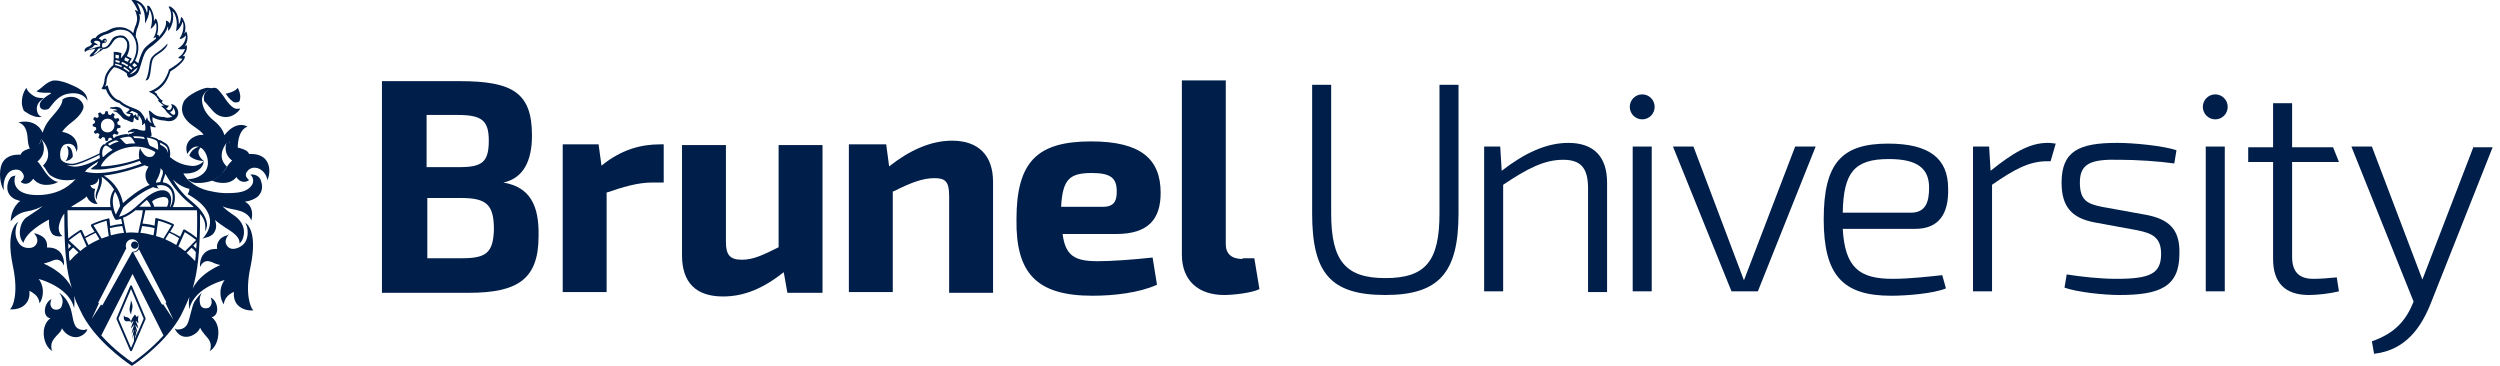 <svg width="328" height="48" viewBox="0 0 328 48" fill="none" xmlns="http://www.w3.org/2000/svg">
<path d="M19.502 10.34C19.716 9.9 19.759 9.416 19.845 8.711C19.931 8.007 20.017 7.655 20.404 7.347C20.532 7.259 20.661 7.127 20.833 7.039C21.864 6.379 22.036 5.807 21.95 5.763C21.907 5.719 21.606 6.247 20.661 6.863C20.489 6.995 20.318 7.083 20.189 7.215C19.759 7.611 19.673 7.919 19.587 8.667C19.502 9.416 19.373 9.9 19.244 10.252C19.158 10.472 19.072 10.516 19.115 10.56C19.158 10.56 19.373 10.516 19.502 10.34Z" fill="#001E4A"/>
<path d="M6.513 12.166C6.762 12.166 6.712 12.264 6.613 12.312C5.371 13.043 5.173 13.481 5.222 13.919C5.322 14.454 5.967 14.503 6.414 14.26C6.513 14.114 6.662 13.968 6.762 13.822C7.159 13.286 7.854 12.507 8.848 12.312C10.635 11.972 11.331 12.848 11.43 13.189C11.479 13.335 11.579 12.507 10.735 11.874C10.188 11.485 9.642 11.242 8.798 10.901C8.748 10.901 7.954 10.56 7.258 10.56C7.109 10.56 6.911 10.56 6.811 10.609C6.315 10.755 5.918 11.095 5.57 11.388C5.322 11.582 5.073 11.826 4.775 11.972C5.222 12.215 6.017 12.166 6.513 12.166Z" fill="#001E4A"/>
<path d="M5.044 15.36C5.216 15.36 5.387 15.36 5.516 15.309C5.516 15.309 4.915 15.309 4.829 14.336C4.829 14.336 4.743 13.67 5.387 13.158L5.731 12.851H5.344C5.344 12.851 4.829 12.851 4.443 12.595C4.443 12.595 3.799 12.237 3.541 11.725L3.455 11.52L3.327 11.725C3.284 11.776 2.468 13.107 3.112 14.49C3.198 14.643 4.314 15.36 5.044 15.36Z" fill="#001E4A"/>
<path d="M2.163 22.252C2.437 22.252 2.711 22.352 2.894 22.603C3.076 22.854 3.168 23.054 3.122 23.255C3.076 23.556 2.711 23.857 2.711 23.857C2.711 23.857 2.939 24.108 3.35 24.108C3.852 24.108 4.172 23.706 4.355 23.456C4.765 23.957 5.359 24.258 6.044 24.258C7.093 24.258 7.641 23.857 7.641 23.857C7.641 23.857 6.728 23.907 5.678 22.202C5.313 21.65 5.085 21.299 4.902 21.199C5.998 20.296 5.815 19.093 5.587 18.591C5.541 18.441 5.404 18.24 5.404 18.24C5.404 18.24 5.359 18.441 5.313 18.591C5.268 18.741 5.131 19.193 4.081 19.444C3.076 19.694 2.802 19.995 2.711 20.296C2.62 20.296 2.483 20.296 2.346 20.296C1.798 20.296 0.474 20.447 0.109 21.901C-0.21 23.255 0.246 24.659 0.52 24.96C0.52 24.96 0.292 23.857 0.885 22.954C1.205 22.453 1.616 22.252 2.163 22.252Z" fill="#001E4A"/>
<path d="M24.103 13.334C23.662 14.261 23.76 15.467 25.425 16.58C25.963 16.951 26.6 17.415 26.698 17.693C26.649 17.693 26.551 17.693 26.502 17.693C26.061 17.693 25.67 17.832 25.278 18.064C24.25 18.713 24.446 19.687 24.495 19.873C24.495 20.012 24.593 20.197 24.593 20.197C24.593 20.197 25.327 18.667 26.453 19.455C27.139 19.919 27.677 21.542 26.894 22.516C26.012 23.583 24.641 23.49 24.641 23.49C24.641 23.49 24.935 23.907 25.621 24C25.768 24 25.914 24 26.061 24C26.159 24 26.257 24 26.355 24C27.53 23.907 28.314 23.583 28.999 22.98C29.097 22.887 29.146 22.748 29.244 22.655C29.489 22.331 29.636 22.052 29.782 21.867C28.607 20.8 29.244 19.595 29.342 19.363C29.538 18.899 29.929 18.574 29.929 18.574L30.027 18.482L30.076 18.621C30.125 18.76 30.223 19.131 30.321 19.27C30.321 19.27 30.321 19.316 30.37 19.316C30.468 19.455 30.566 19.641 31.055 19.78C31.153 19.641 31.202 19.455 31.202 19.038C31.349 16.812 32.475 16.627 32.475 16.627C32.475 16.627 32.181 16.395 31.643 16.395C31.104 16.395 30.321 16.627 29.44 17.739C29.342 17.322 28.999 16.58 28.069 15.838C26.992 15.003 26.502 13.983 26.502 13.056C26.502 12.546 26.992 11.757 27.824 11.618C27.824 11.618 27.383 11.433 26.894 11.572C26.551 11.618 24.593 12.406 24.103 13.334Z" fill="#001E4A"/>
<path d="M26.802 13.296C26.945 13.394 27.135 13.64 27.421 13.984L27.564 14.131C28.041 14.721 28.565 15.311 29.566 15.36C30.328 15.36 30.805 15.016 31.139 14.721C31.425 14.475 31.52 14.23 31.52 14.23C31.52 14.23 31.377 14.279 31.043 14.279C30.424 14.23 29.757 13.296 29.28 12.559C28.994 12.165 28.66 11.772 28.47 11.625C28.041 11.281 26.421 11.772 26.802 13.296Z" fill="#001E4A"/>
<path d="M30.834 13.44C30.878 13.44 30.922 13.44 30.965 13.44C31.14 13.44 31.271 13.399 31.403 13.318C31.621 12.786 31.49 12.214 31.359 11.888C31.315 11.724 31.184 11.561 31.184 11.52L31.053 11.683C30.659 12.051 30.003 12.214 29.609 12.296C30.09 12.991 30.528 13.399 30.834 13.44Z" fill="#001E4A"/>
<path d="M26.436 19.2C26.375 19.2 25.265 19.255 24.834 20.407C25.45 21.12 26.744 21.12 26.744 21.12L26.436 20.845C25.882 20.242 26.005 19.748 26.19 19.529C26.251 19.364 26.313 19.309 26.436 19.2Z" fill="#001E4A"/>
<path d="M32.828 22.897C33.295 23.273 33.295 23.883 33.061 24.258C32.408 25.243 31.196 25.337 29.657 25.337C29.097 25.337 28.351 25.243 27.745 25.103C26.392 24.868 25.506 24.305 24.946 23.836C24.34 23.367 24.06 22.757 24.06 22.757C25.459 22.85 26.252 22.287 26.532 21.771C26.672 21.584 26.719 21.349 26.719 21.114C26.485 21.49 25.786 21.818 25.18 21.771C23.734 21.677 22.801 21.02 22.288 20.598C22.288 20.504 22.335 20.364 22.335 20.223C22.335 19.613 22.148 19.144 21.822 18.862C21.775 18.862 21.542 18.674 21.122 18.44C21.029 18.393 20.889 18.346 20.796 18.393C20.796 18.393 20.796 18.299 20.609 18.205C20.329 18.064 20.003 17.971 19.63 17.877H19.676C19.676 17.877 19.676 17.877 19.723 17.877C19.77 17.877 19.863 17.877 19.863 17.83C19.91 17.736 19.863 17.548 19.863 17.454C19.863 17.408 19.816 17.361 19.816 17.267C19.77 17.032 19.723 16.61 19.723 16.516C19.956 16.657 20.189 16.704 20.329 16.704C20.376 16.704 20.422 16.704 20.469 16.657C20.469 16.657 20.469 16.61 20.422 16.61C20.376 16.563 20.283 16.516 20.236 16.422V16.375C20.189 16.282 20.003 15.953 20.003 15.719C20.003 15.625 20.003 15.531 20.003 15.437V15.39H20.049C20.656 15.765 21.355 15.812 21.542 15.812C21.822 15.859 22.614 16.094 23.128 15.484C23.594 14.968 23.361 14.311 23.034 13.935C22.801 13.701 22.521 13.654 22.521 13.654H22.475V13.701C22.475 13.701 22.521 13.795 22.568 13.935C22.568 14.029 22.521 14.17 22.428 14.311C22.335 14.405 22.288 14.452 22.148 14.452C22.102 14.452 22.102 14.405 22.008 14.405L21.775 14.217H21.822C22.008 14.123 22.102 13.982 22.148 13.842C22.148 13.842 22.102 13.842 22.055 13.842C21.915 13.842 21.542 13.795 21.215 13.419C21.262 13.372 21.309 13.279 21.355 13.185C20.982 13.091 20.842 12.669 20.656 12.528L20.562 12.293C20.516 12.246 20.469 12.199 20.422 12.199C20.376 12.152 20.283 12.106 20.236 12.059C21.262 11.589 21.962 10.698 22.335 9.431V9.384C23.267 8.821 23.874 8.258 24.154 7.789C24.2 7.695 24.294 7.46 24.247 7.413C24.247 7.367 24.2 7.367 24.154 7.367C24.107 7.367 24.107 7.367 24.06 7.367H24.014H23.967L24.014 7.32C24.34 6.944 24.527 6.616 24.527 6.194C24.527 6.1 24.527 5.959 24.433 5.912C24.433 5.912 24.387 5.912 24.387 5.959C24.34 6.006 24.294 6.053 24.2 6.1C24.527 5.677 24.667 5.161 24.573 4.551C24.527 4.27 24.433 4.129 24.387 4.129C24.387 4.129 24.34 4.129 24.34 4.176C24.34 4.223 24.294 4.317 24.247 4.364H24.2C24.527 3.378 24.107 2.721 24.107 2.721C24.06 2.487 23.874 2.252 23.78 2.252C23.78 2.252 23.734 2.252 23.734 2.299C23.687 2.768 23.594 2.956 23.501 3.144H23.454C23.501 1.595 22.614 1.032 22.475 0.938C22.381 0.845 22.288 0.845 22.241 0.845C22.195 0.845 22.148 0.845 22.148 0.891C22.102 0.891 22.148 0.938 22.195 1.032C22.335 1.314 22.661 1.924 22.288 3.097C22.241 3.05 22.241 3.003 22.195 2.956C22.055 2.815 21.915 2.721 21.822 2.721C21.822 2.721 21.775 2.721 21.775 2.768C21.868 3.472 21.402 4.176 20.889 4.786L20.842 4.833V4.786C20.842 4.645 20.842 4.598 20.749 4.551C20.749 4.551 20.702 4.551 20.656 4.598H20.609V4.551C20.889 3.613 20.702 2.581 20.422 2.44C20.376 2.44 20.329 2.534 20.236 2.721H20.189C20.283 1.924 19.77 0.985 19.583 0.798C19.536 0.751 19.443 0.751 19.396 0.751C19.396 0.751 19.35 0.751 19.303 0.798C19.303 0.798 19.303 0.798 19.303 0.845C19.396 1.22 19.35 1.455 19.303 1.642H19.256C18.93 0.235 17.811 0 17.671 0C17.578 0 17.484 0 17.438 0C17.298 0 17.251 0.047 17.251 0.047C17.624 0.422 17.997 1.173 18.091 1.455V1.501L17.997 1.455C17.904 1.361 17.811 1.314 17.764 1.314C17.718 1.314 17.718 1.314 17.718 1.314C17.718 1.314 17.718 1.314 17.718 1.361C17.997 1.971 18.044 2.534 17.951 2.815C17.904 3.097 17.811 3.331 17.718 3.519C17.671 3.613 17.671 3.707 17.624 3.801C17.578 3.988 17.531 4.176 17.484 4.317V4.364L17.438 4.317C17.204 4.035 16.925 3.894 16.645 3.754C16.318 3.613 15.992 3.566 15.665 3.566C15.106 3.566 14.733 3.707 14.453 3.848C14.22 3.988 13.986 4.082 13.893 4.129C12.914 4.411 12.634 4.786 12.541 4.974C11.981 4.927 11.655 5.537 12.074 5.724C12.074 5.771 12.028 5.818 11.981 5.865C11.888 5.959 11.748 6.1 11.515 6.147C11.188 6.287 11.048 6.522 11.095 6.663C11.095 6.71 11.142 6.804 11.235 6.804C11.235 6.757 11.328 6.616 11.655 6.569C12.074 6.475 12.214 6.428 12.307 6.428C12.354 6.428 12.307 6.428 12.494 6.381C12.401 6.616 12.307 6.71 12.214 6.804C11.841 7.132 11.794 7.273 11.794 7.273C11.748 7.367 11.748 7.46 11.888 7.413C11.888 7.413 11.888 7.413 11.934 7.413C12.168 7.413 12.634 7.085 12.96 6.85C13.054 6.804 13.1 6.71 13.194 6.71C13.287 6.616 13.473 6.522 13.567 6.428C13.613 6.428 13.613 6.428 13.66 6.428H13.707C14.313 6.334 14.593 5.865 14.826 5.49L14.873 5.443C15.059 5.161 15.246 5.067 15.432 4.974C15.525 4.927 15.665 4.927 15.805 4.927C15.992 4.927 16.132 4.974 16.225 5.021C16.505 5.208 16.645 5.537 16.645 5.537C16.831 6.334 16.412 7.038 15.899 7.601H15.852L15.945 6.991L15.852 6.944C15.572 6.85 15.339 6.804 15.059 6.804H14.919V7.648L14.873 8.54C14.779 8.633 14.686 8.68 14.639 8.727C14.266 9.103 13.8 9.713 13.707 10.463C13.707 10.463 13.707 10.463 13.707 10.51C13.707 10.51 13.707 10.557 13.707 10.604C13.567 11.308 13.427 11.496 13.334 11.543C13.287 11.589 13.287 11.589 13.334 11.589C13.38 11.683 13.52 11.73 13.66 11.73C13.753 11.73 13.847 11.73 13.893 11.683C14.126 12.481 14.873 13.372 15.665 13.513L15.712 13.56C15.852 13.748 16.318 14.029 17.018 14.311C16.925 14.546 16.552 14.78 16.552 14.78C16.552 14.78 16.552 14.78 16.552 14.827C16.598 14.874 16.878 14.968 17.111 14.968C17.111 14.968 17.111 14.968 17.158 15.015C17.111 15.108 17.018 15.296 16.925 15.296C16.738 15.296 16.505 15.108 16.318 14.921C16.178 14.78 16.132 14.639 15.992 14.405C15.852 14.217 15.759 14.123 15.572 14.076C15.106 13.935 14.919 14.076 14.919 14.076C14.779 14.076 14.546 14.029 14.453 14.123C14.406 14.17 14.406 14.17 14.406 14.217C14.546 14.217 14.686 14.264 14.826 14.311C15.012 14.264 15.152 14.311 15.292 14.405C15.339 14.452 15.386 14.498 15.292 14.498C15.246 14.498 15.246 14.498 15.246 14.498C15.012 14.452 14.919 14.498 14.826 14.546C14.826 14.546 14.873 14.546 14.873 14.592C14.966 14.639 15.152 14.639 15.199 14.686C15.339 14.733 15.432 14.78 15.805 15.155C15.992 15.343 16.038 15.484 16.272 15.625C16.318 15.625 16.318 15.672 16.365 15.672C16.412 15.672 16.458 15.719 16.552 15.719C16.785 15.812 17.064 15.953 17.064 15.953C17.204 16 17.344 16.094 17.438 16C17.531 15.906 17.531 15.765 17.531 15.672C17.531 15.625 17.578 15.531 17.578 15.437C17.624 15.39 17.624 15.39 17.624 15.39C17.624 15.39 17.857 15.812 18.184 15.765C18.137 15.531 18.184 15.296 18.184 15.108C18.23 15.202 18.324 15.249 18.37 15.343C18.65 15.719 18.65 16 18.65 16.141V16.188V16.235C18.65 16.328 18.604 16.375 18.65 16.422C18.697 16.422 18.744 16.375 18.79 16.328C18.79 16.328 18.837 16.328 18.837 16.282C18.883 16.235 18.93 16.188 18.977 16.141C19.023 16.235 19.07 16.422 19.07 16.704C19.07 16.938 19.07 16.985 19.07 17.032C19.07 17.079 19.023 17.126 18.977 17.126C18.79 17.173 18.557 17.126 18.23 17.032C18.137 16.985 18.044 16.985 17.997 16.938C17.857 16.892 17.718 16.938 17.624 16.892C17.391 16.845 17.204 17.032 17.158 17.032C17.158 17.032 17.111 17.032 17.111 17.079C16.831 17.126 16.785 17.267 16.785 17.361V17.408H16.831C16.878 17.361 16.971 17.361 17.018 17.314C17.064 17.314 17.064 17.314 17.064 17.314C17.064 17.314 17.111 17.314 17.158 17.314C17.158 17.314 17.158 17.314 17.251 17.314H17.391C17.578 17.267 17.671 17.267 17.624 17.314C17.578 17.361 17.531 17.361 17.531 17.361C17.344 17.408 17.298 17.502 17.251 17.502C17.251 17.502 17.251 17.502 17.251 17.548C17.158 17.548 17.111 17.548 17.018 17.548C16.878 17.595 16.831 17.689 16.831 17.689C16.738 17.595 16.691 17.548 16.552 17.595C16.038 17.642 15.572 17.783 15.199 17.924C15.012 17.971 15.059 18.111 15.059 18.111C15.012 18.064 14.966 18.064 14.873 18.064L14.779 17.736C14.873 17.689 14.919 17.595 14.966 17.548L15.386 17.689C15.432 17.595 15.525 17.502 15.572 17.408L15.292 17.126C15.339 17.032 15.339 16.938 15.386 16.845L15.805 16.751C15.805 16.704 15.805 16.657 15.805 16.61C15.805 16.563 15.805 16.516 15.805 16.469L15.432 16.328C15.432 16.235 15.386 16.141 15.386 16.047L15.665 15.765C15.619 15.672 15.572 15.578 15.525 15.484L15.106 15.578C15.059 15.484 14.966 15.437 14.919 15.39L15.059 15.015C14.966 14.968 14.873 14.874 14.779 14.827L14.499 15.108C14.406 15.062 14.313 15.062 14.22 15.015L14.126 14.592C14.08 14.592 14.033 14.592 13.986 14.592C13.94 14.592 13.893 14.592 13.847 14.592L13.707 14.968C13.613 14.968 13.52 15.015 13.427 15.015L13.147 14.733C13.054 14.78 12.96 14.827 12.867 14.874L12.96 15.296C12.867 15.343 12.82 15.437 12.774 15.484L12.401 15.343C12.354 15.437 12.261 15.531 12.214 15.625L12.494 15.906C12.447 16 12.447 16.094 12.401 16.188L12.168 16.282C12.168 16.328 12.168 16.375 12.168 16.422C12.168 16.469 12.168 16.516 12.168 16.563L12.587 16.704C12.587 16.798 12.634 16.892 12.634 16.985L12.307 17.267C12.354 17.361 12.401 17.454 12.447 17.548L12.867 17.454C12.914 17.548 13.007 17.595 13.054 17.642L12.914 18.064C13.007 18.111 13.1 18.205 13.194 18.252L13.473 17.971C13.567 18.018 13.66 18.018 13.753 18.064L13.847 18.487C13.893 18.487 13.94 18.487 13.986 18.487C14.033 18.487 14.08 18.487 14.126 18.487L14.266 18.111C14.36 18.111 14.453 18.064 14.546 18.064L14.733 18.299C14.406 18.44 14.126 18.581 13.94 18.721C13.8 18.815 13.8 18.956 13.8 18.956C13.707 18.909 13.613 18.909 13.567 18.956C13.24 19.191 13.054 19.613 13.054 20.129C12.774 20.27 12.447 20.411 12.261 20.504C11.235 20.974 10.302 21.396 9.509 21.49C8.436 21.49 8.063 21.067 7.97 20.833C7.97 20.786 7.923 20.692 7.923 20.645C7.784 19.894 8.063 19.144 8.483 18.956C8.67 18.909 8.81 18.862 8.949 18.862C9.556 18.862 9.789 19.191 9.882 19.425C10.022 19.66 10.022 19.941 10.022 19.941C10.022 19.941 10.115 19.801 10.162 19.472C10.209 17.783 8.67 17.361 8.157 17.314C8.25 17.126 8.576 16.657 9.696 15.812C10.302 15.343 10.815 14.686 10.955 14.123C11.002 13.513 10.489 13.044 10.069 12.856C9.463 12.575 8.623 12.716 8.203 13.044C8.157 13.701 7.784 14.217 6.757 15.39C6.011 16.235 5.731 16.938 5.592 17.408C4.985 16.094 3.819 15.953 3.26 15.953C2.607 15.953 2.42 16.094 2.42 16.094C2.42 16.094 3.539 16.141 3.633 18.252C3.679 19.05 3.866 19.472 4.052 19.707H4.099C5.032 19.707 5.358 18.393 5.358 18.393L5.405 18.252L5.498 18.346C5.498 18.346 5.871 18.721 6.058 19.144C6.151 19.378 6.804 20.645 5.638 21.724C5.825 21.912 5.965 22.147 6.198 22.522C6.291 22.663 6.431 22.85 6.524 22.944C7.317 23.507 8.063 23.648 8.81 23.648C9.276 23.648 9.649 23.601 9.929 23.507C8.67 24.868 7.224 25.431 5.545 25.572C2.047 25.806 1.86 24.117 1.907 23.601C1.907 23.367 1.954 23.179 2.047 23.038C1.674 23.085 1.441 23.179 1.301 23.413C0.881 24.07 0.601 25.431 1.954 26.135C2.234 26.229 2.467 26.323 2.653 26.369C1.581 27.167 1.441 28.528 1.441 28.575L1.394 29.044L1.721 28.669C1.721 28.669 2.373 27.918 3.539 27.73C4.472 27.589 5.172 27.261 5.592 27.026C5.265 27.355 4.659 27.73 4.099 28.106C3.866 28.246 3.633 28.434 3.4 28.575C2.747 29.091 2.42 30.311 2.7 31.202C2.793 31.484 2.933 31.718 3.073 31.859C3.446 30.452 5.685 29.185 6.431 28.809C6.384 29.654 6.524 30.217 6.804 30.639C7.271 31.202 8.203 30.968 8.203 30.968C8.203 30.968 7.41 30.546 7.83 29.232C7.97 28.809 8.157 28.387 8.436 28.012C8.436 32.985 8.716 35.613 9.416 37.771C8.623 36.176 7.084 35.191 5.731 34.581C5.965 34.534 6.198 34.44 6.524 34.346C6.851 34.205 7.177 34.065 7.457 34.065C8.157 34.111 8.39 34.862 8.39 34.862C8.39 34.862 8.53 33.736 7.83 33.032C7.457 32.657 6.944 32.469 6.291 32.469C6.244 32.469 6.198 32.469 6.151 32.469C6.198 32.235 6.198 31.859 6.011 31.531C5.825 31.155 5.405 30.874 4.845 30.686L4.472 30.592L4.705 30.921C4.705 30.921 5.032 31.39 4.845 31.859C4.752 32.141 4.519 32.422 4.052 32.516C3.353 32.61 2.747 32.375 2.42 31.812C2 31.155 1.954 30.498 2.14 29.701C2.234 29.326 2.42 29.091 2.42 29.091C2.42 29.091 0.648 29.889 1.674 34.815C2.513 38.71 1.581 40.258 1.487 40.352C1.441 40.446 1.301 40.587 1.301 40.587H1.627C1.721 40.587 2.793 40.587 3.4 39.836C3.773 39.413 3.913 38.85 3.866 38.147C4.239 38.381 4.892 38.663 5.125 39.46C5.172 39.648 5.172 39.789 5.172 39.789C5.172 39.789 5.265 39.695 5.358 39.507C5.452 39.32 6.058 37.959 5.079 36.598C6.105 36.88 9.043 37.959 9.696 40.305C9.696 40.305 9.742 40.493 9.742 40.305C9.742 40.07 9.836 39.507 9.696 38.803C9.929 39.46 9.976 39.601 10.535 40.727C12.214 44.434 16.318 47.343 17.158 47.906C17.251 47.953 17.298 48 17.298 48C17.298 48 17.391 47.953 17.438 47.906C18.324 47.343 22.475 44.293 24.06 40.727C24.34 40.117 24.62 39.507 24.853 38.944C24.713 39.601 24.806 40.211 24.806 40.446C24.806 40.633 24.853 40.446 24.853 40.446C25.506 38.053 28.398 37.02 29.47 36.739C28.491 38.1 29.097 39.46 29.191 39.648C29.284 39.836 29.377 39.93 29.377 39.93C29.377 39.93 29.377 39.742 29.424 39.601C29.657 38.803 30.31 38.475 30.683 38.287C30.636 38.991 30.776 39.554 31.149 39.977C31.802 40.727 32.828 40.727 32.922 40.727H33.248C33.248 40.727 33.155 40.633 33.061 40.493C33.015 40.399 32.035 38.803 32.875 34.956C33.901 30.029 32.175 29.232 32.175 29.232C32.175 29.232 32.269 29.372 32.408 29.748C32.595 30.546 32.502 31.437 31.989 32C31.476 32.563 30.123 33.126 29.657 32C29.47 31.578 29.797 31.062 29.797 31.062L30.03 30.733L29.797 30.874C29.237 31.015 28.864 31.296 28.631 31.718C28.444 32.094 28.444 32.422 28.491 32.657C28.444 32.657 28.398 32.657 28.351 32.657C27.698 32.657 27.185 32.845 26.812 33.22C26.112 33.924 26.252 35.05 26.252 35.05C26.252 35.05 26.485 34.299 27.185 34.252C27.465 34.252 27.838 34.393 28.118 34.534C28.444 34.675 28.677 34.721 28.911 34.768C27.558 35.378 26.066 36.317 25.273 37.865C25.926 35.66 26.252 33.079 26.252 28.059C26.812 28.715 27.045 29.419 26.905 30.311C26.905 30.311 27.045 30.217 27.138 29.748C27.325 28.762 26.392 27.589 25.972 27.167C25.553 26.745 24.433 25.853 24.247 25.619C23.128 24.446 22.708 23.554 22.708 23.554C23.687 24.587 24.853 24.774 24.853 24.774C24.853 25.15 24.62 25.478 24.62 25.478C29.424 28.152 26.998 30.874 26.579 31.296L26.905 31.202C27.745 31.015 28.071 30.686 28.258 30.17C28.444 29.748 28.351 29.279 28.211 28.856C28.584 29.185 29.144 29.607 30.123 30.217C31.429 31.062 31.429 31.625 31.429 31.953C31.616 31.765 31.802 31.531 31.895 31.202C32.175 30.311 31.942 29.513 31.383 28.856C30.823 28.199 30.263 28.106 29.191 27.073C29.61 27.261 30.216 27.402 31.009 27.543L31.336 27.636C32.735 27.965 32.968 28.95 32.968 28.95C32.968 28.95 33.528 27.167 32.129 26.463C32.875 26.369 33.434 26.088 33.808 25.806C34.134 25.478 34.647 24.821 34.227 23.695C34.181 23.413 33.761 22.803 32.828 22.897ZM21.262 23.132C21.215 23.226 21.215 23.273 21.169 23.367C21.075 23.601 21.075 23.742 21.029 23.883C20.936 23.883 20.702 23.93 20.469 23.977C20.469 23.836 20.516 23.648 20.656 23.46C20.936 22.944 21.075 22.381 21.075 22.053C21.169 22.194 21.262 22.287 21.355 22.381C21.402 22.71 21.355 22.85 21.262 23.132ZM18.604 28.434L18.137 30.546C17.857 30.546 17.624 30.498 17.344 30.498C17.064 30.498 16.831 30.498 16.552 30.546L16.318 29.466C16.318 29.466 16.318 29.466 16.318 29.419L16.132 28.575C16.785 28.34 17.298 27.965 17.764 27.589H18.744L18.604 28.434ZM18.65 29.654C19.21 29.701 19.77 29.795 20.283 29.936L20.143 30.874C19.583 30.733 19.023 30.592 18.417 30.546L18.65 29.654ZM16.272 30.546C15.665 30.592 15.106 30.733 14.546 30.874L14.406 29.936C14.966 29.795 15.525 29.701 16.038 29.654L16.272 30.546ZM18.277 27.12L18.324 27.073C18.37 27.026 18.464 26.98 18.51 26.886C18.79 26.651 19.023 26.416 19.256 26.229C19.396 26.369 19.676 26.698 19.816 27.12H18.277ZM21.915 27.12H20.236C20.189 26.886 20.049 26.651 19.956 26.463C20.096 26.135 21.822 25.431 22.055 26.182C22.195 26.604 21.915 27.12 21.915 27.12ZM22.335 27.167H22.288C22.428 26.745 22.661 25.806 22.102 25.243C21.635 24.821 20.889 24.868 19.956 25.384C19.35 25.713 18.837 26.229 18.324 26.698C17.531 27.402 16.738 28.152 15.619 28.434L16.178 27.214C16.505 26.886 18.324 25.243 20.003 24.587C20.003 24.587 20.049 24.587 20.049 24.54C20.469 24.727 20.889 24.727 20.889 24.727C20.889 24.727 20.656 24.633 20.562 24.352C21.542 24.117 22.195 24.54 22.475 25.056C22.801 25.666 22.661 26.651 22.335 27.167ZM20.096 20.457C19.91 20.598 19.723 20.598 19.583 20.598C18.93 20.598 18.604 19.801 18.557 19.801L18.37 19.425C18.37 19.425 18.324 19.566 18.277 19.801C18.23 19.988 18.184 20.411 18.277 20.833C16.272 21.584 13.94 21.865 13.24 21.818C13.24 21.49 14.639 19.425 17.531 19.238H17.904C18.883 19.238 19.723 19.566 20.376 19.941C20.376 20.129 20.189 20.364 20.096 20.457ZM11.142 22.522C11.235 22.428 11.328 22.334 11.421 22.194C11.888 21.818 12.447 21.443 12.914 21.161C12.82 21.302 12.727 21.443 12.681 21.584C12.121 21.959 11.888 22.194 11.888 22.194C14.266 22.522 17.951 21.255 18.324 21.114C18.37 21.161 18.37 21.208 18.417 21.255C18.464 21.349 18.557 21.396 18.604 21.443C17.438 21.912 13.567 23.179 11.142 22.522ZM18.977 21.677C19.163 21.771 19.35 21.818 19.49 21.865C19.35 22.147 18.977 22.569 19.117 23.367C19.21 23.789 19.396 24.07 19.63 24.258C18.277 24.821 16.831 25.994 16.132 26.651C15.712 24.493 14.266 23.413 13.613 23.038C15.899 22.803 18.324 21.912 18.977 21.677ZM15.759 27.026L15.199 28.152C14.919 27.543 14.499 26.229 15.106 25.15C15.432 25.666 15.665 26.276 15.759 27.026ZM21.215 18.815C21.402 18.909 21.542 19.003 21.682 19.097C22.008 19.331 22.055 19.754 22.055 20.129C22.008 19.894 21.915 19.66 21.775 19.519C21.542 19.238 21.169 19.05 21.029 19.003C21.029 18.909 21.029 18.815 20.982 18.721C21.075 18.721 21.122 18.768 21.215 18.815ZM20.609 18.534C20.609 18.534 20.749 18.768 20.749 19.331C20.749 19.472 20.749 19.566 20.749 19.66C20.422 19.472 20.096 19.285 19.723 19.144C19.723 19.144 19.536 19.05 19.443 18.628C19.396 18.393 19.303 18.158 19.256 18.064C19.536 18.018 20.516 18.346 20.609 18.534ZM22.288 14.686C22.428 14.686 22.521 14.592 22.614 14.498C22.708 14.405 22.708 14.123 22.708 14.123C22.708 14.123 23.128 14.639 22.941 15.015C22.894 15.015 22.848 15.062 22.754 15.062C22.614 15.062 22.381 14.827 22.288 14.686ZM17.951 3.894C17.951 3.801 17.997 3.754 18.044 3.66C18.137 3.472 18.184 3.191 18.277 2.909C18.324 2.628 18.417 2.299 18.277 1.877V1.83C18.277 1.83 18.37 1.83 18.464 1.924C18.557 1.971 18.37 0.985 17.951 0.375C18.977 0.798 19.023 2.205 19.023 2.487V3.097L19.303 2.534C19.303 2.534 19.583 1.971 19.583 1.314H19.63C20.236 2.299 19.77 3.707 19.77 3.707V3.754H19.816C19.816 3.754 20.096 3.613 20.422 3.05L20.469 3.003V3.05C20.562 3.331 20.609 3.941 20.283 4.692L20.096 5.021L20.422 4.88C20.422 4.927 20.469 4.974 20.469 5.067C20.329 5.208 20.143 5.302 20.003 5.443L19.863 5.537C19.443 5.865 19.117 6.147 18.93 6.381C18.557 6.897 18.324 7.695 18.137 8.305C17.997 8.164 17.857 8.07 17.718 7.977C18.184 7.085 18.277 6.1 17.997 5.255C17.951 5.114 17.904 4.974 17.811 4.833C17.811 4.692 17.811 4.364 17.951 3.894ZM17.391 9.009L17.204 9.15C17.111 9.056 16.971 8.915 16.878 8.821L17.018 8.633C17.158 8.774 17.298 8.915 17.391 9.009ZM17.344 8.54L17.624 8.258C17.764 8.352 17.904 8.493 17.997 8.587L17.624 8.821C17.531 8.727 17.438 8.633 17.344 8.54ZM17.018 9.337L16.878 9.431C16.645 9.243 16.412 9.103 16.178 8.962L16.272 8.774C16.552 8.915 16.831 9.15 17.018 9.337ZM17.718 9.103L18.044 8.868C18.044 8.915 17.997 8.962 17.997 9.009C17.811 9.478 17.298 9.666 17.064 9.76V9.713L17.718 9.103ZM12.214 6.334C12.121 6.381 11.561 6.522 11.608 6.475C11.655 6.428 11.655 6.428 11.888 6.334C12.214 6.194 12.307 6.006 12.401 5.912C12.587 5.865 12.867 5.959 12.867 5.959C12.867 5.912 12.774 5.818 12.634 5.724C12.541 5.677 12.541 5.677 12.447 5.63C12.401 5.63 12.354 5.537 12.354 5.49C12.354 5.302 12.774 5.349 12.774 5.349C13.054 5.396 13.147 5.584 13.147 5.584C13.147 5.584 13.147 5.63 13.147 5.724C13.1 5.912 13.147 6.1 13.147 6.1C13.147 6.1 13.054 6.1 13.007 6.1C12.82 6.147 12.587 6.194 12.214 6.334ZM13.194 6.428C13.147 6.428 13.1 6.569 13.1 6.569C12.867 6.85 12.447 7.132 12.307 7.179C12.168 7.226 12.401 7.038 12.541 6.85C12.587 6.804 12.634 6.757 12.681 6.71C12.774 6.569 12.867 6.428 12.914 6.381C13.1 6.334 13.287 6.334 13.38 6.381L13.427 6.428C13.38 6.475 13.24 6.428 13.194 6.428ZM16.925 5.537C16.925 5.537 16.785 5.067 16.365 4.786C16.225 4.692 16.038 4.645 15.805 4.645C15.665 4.645 15.479 4.692 15.292 4.739C15.106 4.786 14.826 4.88 14.593 5.302C14.36 5.677 14.173 6.147 13.613 6.24C13.52 6.24 13.473 6.24 13.427 6.24C13.38 6.1 13.334 5.724 13.52 5.63C13.66 5.724 13.94 5.63 13.986 5.396C14.033 5.208 13.893 5.021 13.707 5.067C13.427 5.161 13.473 5.302 13.38 5.349C13.334 5.349 13.334 5.302 13.334 5.302C13.334 5.302 13.194 5.161 12.96 5.067C13.054 4.927 13.334 4.645 14.033 4.457C14.033 4.457 14.033 4.457 14.08 4.457C14.08 4.457 14.453 4.317 14.733 4.176C14.966 4.035 15.339 3.894 15.805 3.894C16.085 3.894 16.365 3.941 16.645 4.035C17.111 4.223 17.531 4.692 17.764 5.349C18.044 6.194 17.904 7.226 17.391 8.07C17.391 8.07 17.391 8.117 17.344 8.117L17.158 8.352C17.111 8.305 17.018 8.258 16.971 8.211L17.298 7.695L17.204 7.648C17.064 7.554 16.925 7.507 16.831 7.46C16.785 7.413 16.691 7.413 16.645 7.367C16.925 6.804 17.064 6.194 16.925 5.537ZM13.707 5.302V5.255C13.893 5.208 13.893 5.396 13.847 5.49C13.847 5.537 13.753 5.584 13.707 5.584C13.66 5.584 13.707 5.584 13.707 5.537C13.8 5.443 13.707 5.302 13.707 5.302ZM16.412 7.507C16.505 7.554 16.598 7.601 16.691 7.648C16.785 7.695 16.878 7.742 16.971 7.789L16.738 8.117C16.691 8.07 16.598 8.023 16.552 8.023C16.458 7.977 16.365 7.93 16.318 7.93L16.412 7.507ZM15.992 8.117C16.132 8.164 16.272 8.211 16.412 8.305C16.552 8.399 16.691 8.446 16.831 8.54L16.691 8.727C16.552 8.633 16.365 8.54 16.318 8.493C16.178 8.446 16.085 8.399 15.945 8.352L15.992 8.117ZM15.619 7.273L15.572 7.695C15.386 7.648 15.292 7.648 15.152 7.601V7.179C15.292 7.179 15.479 7.226 15.619 7.273ZM15.152 7.883C15.292 7.883 15.479 7.93 15.712 8.023L15.665 8.258C15.432 8.211 15.292 8.164 15.152 8.117V7.883ZM15.106 8.352C15.292 8.399 15.619 8.446 15.992 8.633L15.945 8.821C15.665 8.68 15.432 8.633 15.106 8.54V8.352ZM18.044 15.39C17.951 15.343 17.951 15.296 17.904 15.249C17.857 15.108 17.857 15.062 17.811 15.015H17.764L17.531 15.202C17.484 15.062 17.391 14.827 17.298 14.827C17.111 14.827 17.018 14.827 16.971 14.827C17.018 14.78 17.158 14.686 17.298 14.546C17.671 14.686 17.904 14.78 18.091 14.921C18.044 15.015 18.044 15.202 18.044 15.39ZM19.07 15.812C19.023 15.625 18.93 15.343 18.79 15.155C18.464 14.639 18.277 14.452 17.344 14.123C16.085 13.654 15.759 13.185 15.712 13.185C14.966 13.044 14.313 12.106 14.173 11.355C14.173 11.308 14.126 11.214 14.08 11.214C14.08 11.214 14.08 11.214 14.033 11.214C13.94 11.261 13.893 11.308 13.847 11.355L13.8 11.308C13.94 11.073 13.986 10.745 13.986 10.604C13.986 10.557 13.986 10.557 13.986 10.51C14.08 9.853 14.453 9.337 14.779 9.009C14.826 8.962 14.873 8.915 14.966 8.821C15.292 8.868 15.572 8.962 15.899 9.15C16.178 9.29 16.412 9.431 16.645 9.619C16.645 9.806 16.691 9.947 16.785 10.088C16.831 10.135 16.878 10.182 16.925 10.182C16.925 10.182 16.925 10.182 16.971 10.182C17.018 10.182 17.951 9.994 18.23 9.243C18.324 9.056 18.37 8.821 18.464 8.54L18.51 8.399C18.697 7.789 18.883 7.085 19.21 6.663C19.35 6.475 19.676 6.194 20.096 5.912C20.329 5.724 20.562 5.49 20.796 5.302C21.495 4.645 21.868 4.035 22.008 3.519H22.055C22.055 3.566 22.055 3.566 22.055 3.613C22.055 3.754 22.055 3.848 22.055 3.941C22.055 3.988 22.055 4.035 22.055 4.035C22.102 4.035 22.195 3.941 22.288 3.801C22.288 3.801 22.521 3.425 22.661 2.862C22.754 2.346 22.754 1.924 22.614 1.501H22.661C22.708 1.548 22.708 1.595 22.801 1.642C23.081 2.065 23.314 2.909 23.128 3.848V3.894C23.081 4.035 23.081 4.082 23.081 4.082C23.128 4.082 23.267 3.988 23.361 3.894C23.407 3.848 23.78 3.472 23.92 2.909V2.862L23.967 2.909C24.014 2.956 24.014 3.097 24.06 3.238C24.107 4.129 23.78 4.692 23.64 4.927C23.594 5.021 23.547 5.021 23.594 5.067C23.594 5.067 23.64 5.114 23.687 5.114C23.734 5.114 23.78 5.114 23.827 5.067C23.92 5.021 24.154 4.927 24.34 4.692L24.387 4.645V4.692C24.387 4.786 24.387 4.927 24.34 5.067C24.154 5.818 23.687 6.147 23.454 6.287C23.361 6.334 23.361 6.334 23.361 6.381C23.361 6.428 23.501 6.475 23.734 6.475H23.78C23.874 6.475 24.06 6.475 24.2 6.428H24.247V6.475C24.014 7.132 23.64 7.367 23.501 7.46C23.407 7.507 23.407 7.507 23.407 7.554C23.407 7.648 23.734 7.695 23.874 7.695H23.92V7.742C23.594 8.211 22.894 8.68 22.195 9.103C22.148 9.103 22.148 9.15 22.148 9.196C22.148 9.243 21.962 9.853 21.588 10.463C21.215 11.073 20.422 11.777 19.536 12.012C19.536 12.012 19.583 12.059 19.676 12.106C20.656 12.528 20.609 12.997 20.842 13.091L20.889 13.138H20.842C20.749 13.138 20.749 13.185 20.702 13.185C20.702 13.232 20.749 13.232 20.796 13.279C20.842 13.279 20.842 13.325 20.889 13.372C21.075 13.513 21.355 13.795 21.635 13.889H21.682L21.495 13.842C21.402 13.842 21.355 13.889 21.262 13.889C21.215 13.889 21.215 13.889 21.215 13.889C21.215 13.889 21.215 13.889 21.169 13.889H21.122C21.122 13.889 21.122 13.935 21.169 13.935C21.215 13.982 21.448 14.17 21.635 14.358C21.775 14.498 21.775 14.592 21.915 14.733C22.102 14.921 22.381 15.202 22.568 15.249H22.614L22.568 15.296C22.475 15.343 22.055 15.578 21.495 15.343H21.448H21.402C21.169 15.343 20.422 15.296 19.91 14.733C19.816 14.639 19.583 14.498 19.536 14.498C19.536 14.498 19.536 14.546 19.536 14.639C19.536 14.686 19.583 14.78 19.583 14.874C19.583 14.968 19.583 15.062 19.63 15.155C19.63 15.296 19.63 15.437 19.676 15.578C19.723 15.812 19.77 15.953 19.863 16.094L19.91 16.188L19.863 16.141C19.676 16.047 19.536 15.906 19.396 15.719C19.396 15.719 19.35 15.578 19.303 15.39C19.303 15.343 19.303 15.343 19.303 15.343C19.303 15.343 19.256 15.39 19.256 15.484C19.163 15.625 19.117 15.719 19.07 15.812ZM17.671 17.877H17.764C18.137 17.877 18.51 17.924 18.837 17.971C18.837 17.971 18.93 18.064 19.023 18.252C18.417 18.111 17.811 18.111 17.624 18.111C17.578 18.018 17.484 17.924 17.438 17.877C17.531 17.877 17.578 17.877 17.671 17.877ZM15.759 18.158C16.085 18.018 16.505 17.971 16.878 17.924C17.064 17.924 17.158 18.018 17.204 18.018C17.298 18.111 17.391 18.205 17.578 18.534C17.624 18.674 17.718 18.768 17.764 18.815C17.391 18.815 16.971 18.815 16.645 18.909C16.598 18.909 16.412 18.862 16.178 18.581C16.038 18.393 15.899 18.299 15.805 18.205C15.665 18.252 15.665 18.205 15.759 18.158ZM14.08 17.361C13.567 17.361 13.194 16.938 13.24 16.422C13.24 15.953 13.66 15.531 14.173 15.578C14.639 15.578 15.059 16 15.012 16.516C14.966 17.032 14.546 17.408 14.08 17.361ZM14.266 18.815C14.499 18.674 14.733 18.581 15.059 18.44C15.106 18.44 15.246 18.393 15.339 18.44C15.386 18.487 15.479 18.487 15.572 18.581C15.059 18.674 14.499 19.003 14.406 19.097C14.313 19.05 14.266 19.003 14.22 18.956C14.173 18.909 14.22 18.862 14.266 18.815ZM13.753 19.144C13.8 19.097 13.893 19.097 13.94 19.097C14.08 19.144 14.22 19.238 14.453 19.425C14.593 19.519 14.686 19.613 14.779 19.66C14.266 19.941 13.893 20.27 13.613 20.551C13.567 20.551 13.52 20.598 13.473 20.598C13.38 20.223 13.334 19.519 13.753 19.144ZM9.929 21.865C9.649 21.865 9.136 21.818 8.716 21.631C8.856 21.677 9.043 21.677 9.229 21.677C9.323 21.677 9.462 21.677 9.556 21.677C10.395 21.584 11.375 21.114 12.401 20.645C12.587 20.551 12.82 20.457 13.054 20.317C13.054 20.457 13.1 20.645 13.1 20.739C12.401 21.161 11.002 21.818 9.929 21.865ZM11.375 25.759C11.608 26.416 12.261 26.745 12.541 26.745C12.634 26.745 12.774 26.745 12.82 26.745C12.074 25.947 12.494 24.774 12.494 24.774C12.028 24.821 11.841 24.305 11.841 24.305C12.96 24.211 12.914 23.367 12.914 23.367C13.147 23.695 12.867 24.633 12.634 25.197C12.447 25.806 12.634 26.182 12.681 26.182C12.681 25.806 12.82 25.431 13.007 25.009C13.24 24.446 13.473 23.836 13.334 23.179C13.707 23.46 14.406 23.977 14.966 24.868C14.499 25.525 14.36 26.323 14.499 27.12V27.167H9.323C9.416 27.073 9.509 27.026 9.649 26.933C10.209 26.604 11.095 26.088 11.375 25.759ZM8.856 27.589H14.593C14.779 28.246 15.059 28.715 15.106 28.762C15.152 28.809 15.199 28.856 15.246 28.856C15.246 28.856 15.246 28.856 15.292 28.856C15.479 28.809 15.712 28.762 15.899 28.715L16.038 29.372C15.479 29.419 14.966 29.513 14.453 29.654L14.36 28.762C14.36 28.715 14.313 28.669 14.313 28.669C14.266 28.622 14.22 28.622 14.173 28.669C13.427 28.856 12.727 29.091 12.028 29.419C11.981 29.419 11.981 29.466 11.934 29.513C11.934 29.56 11.934 29.607 11.934 29.654L12.401 30.405C11.981 30.592 11.515 30.827 11.142 31.062L10.768 30.264C10.768 30.217 10.722 30.217 10.675 30.17C10.629 30.17 10.582 30.17 10.535 30.17C10.022 30.498 9.462 30.874 8.949 31.296C8.903 30.17 8.856 28.95 8.856 27.589ZM14.266 30.968C13.94 31.062 13.613 31.202 13.334 31.296L12.261 29.56C12.82 29.326 13.38 29.138 13.986 28.95L14.266 30.968ZM8.949 31.906L9.136 32.094L9.323 32.282C9.229 32.375 9.089 32.516 8.949 32.657C8.996 32.375 8.949 32.141 8.949 31.906ZM9.136 34.252C9.089 33.877 9.043 33.455 9.043 33.032C9.089 32.985 9.136 32.892 9.229 32.845C9.369 32.704 9.462 32.563 9.602 32.469L10.302 33.126C9.882 33.455 9.509 33.83 9.136 34.252ZM11.002 32.563C10.862 32.704 10.675 32.798 10.535 32.938L9.742 32.188C9.742 32.188 9.742 32.141 9.696 32.141L9.369 31.859L9.043 31.531C9.509 31.155 10.069 30.78 10.535 30.452L11.375 32.328C11.235 32.422 11.095 32.469 11.002 32.563ZM11.188 31.249C11.608 31.015 12.074 30.78 12.541 30.546L13.054 31.39C12.541 31.625 12.074 31.859 11.608 32.141L11.188 31.249ZM13.24 39.977L12.028 41.853L12.96 39.836C12.96 39.789 12.96 39.742 12.914 39.742H12.867L16.552 32.61C16.552 32.61 16.552 32.563 16.552 32.516C16.505 32.422 16.505 32.328 16.505 32.235C16.505 31.765 16.878 31.39 17.344 31.39C17.811 31.39 18.184 31.765 18.184 32.235C18.184 32.328 18.184 32.469 18.137 32.563C17.997 32.938 17.624 33.032 17.438 33.032H17.391C17.344 33.032 17.298 33.079 17.298 33.126L13.427 40.07L13.334 40.023C13.287 39.93 13.24 39.93 13.24 39.977ZM17.391 47.578C16.831 47.202 14.966 45.889 13.287 44.012L17.391 35.941L21.448 44.012C19.77 45.889 17.904 47.202 17.391 47.578ZM21.448 39.977C21.448 39.93 21.402 39.93 21.355 39.93L21.262 39.977L17.484 33.126C17.718 33.126 18.044 33.032 18.23 32.704L21.822 39.648L21.775 39.695C21.728 39.695 21.728 39.789 21.728 39.789L22.754 41.947L21.448 39.977ZM20.469 30.968L20.749 28.95C21.355 29.091 21.915 29.326 22.521 29.56L21.448 31.296C21.122 31.155 20.796 31.062 20.469 30.968ZM21.682 31.39L22.195 30.546C22.661 30.733 23.081 30.968 23.501 31.249L23.128 32.141C22.661 31.859 22.195 31.625 21.682 31.39ZM24.06 32.798C23.827 32.61 23.64 32.469 23.407 32.328L24.247 30.452C24.76 30.78 25.32 31.155 25.739 31.484L24.294 32.938L24.06 32.798ZM25.599 34.252C25.226 33.877 24.853 33.502 24.48 33.173L25.133 32.516C25.32 32.657 25.553 32.892 25.693 33.079C25.693 33.455 25.646 33.877 25.599 34.252ZM25.739 32.61C25.599 32.469 25.459 32.375 25.366 32.235L25.786 31.765C25.786 32.094 25.786 32.375 25.739 32.61ZM25.832 31.202C25.366 30.827 24.806 30.452 24.247 30.123C24.2 30.123 24.154 30.076 24.107 30.123C24.06 30.123 24.014 30.17 24.014 30.217L23.64 31.062C23.221 30.827 22.801 30.592 22.335 30.405L22.801 29.607C22.801 29.56 22.848 29.513 22.801 29.466C22.801 29.419 22.754 29.372 22.708 29.372C22.008 29.044 21.309 28.809 20.562 28.622C20.516 28.622 20.469 28.622 20.422 28.622C20.376 28.669 20.376 28.669 20.376 28.715L20.283 29.607C19.77 29.466 19.21 29.372 18.697 29.326L18.883 28.481L19.07 27.589H25.832C25.879 27.589 25.879 30.17 25.832 31.202ZM24.387 26.276C24.62 26.463 24.993 26.792 25.18 26.933C25.273 27.026 25.366 27.073 25.413 27.167H22.661C22.988 26.557 23.081 25.572 22.708 24.868C22.381 24.305 21.962 23.977 21.355 23.93C21.355 23.836 21.402 23.695 21.448 23.507C21.495 23.413 21.495 23.367 21.542 23.273C21.588 23.085 21.682 22.944 21.682 22.803L21.728 22.85C21.962 23.273 22.894 24.915 24.387 26.276Z" fill="#001E4A"/>
<path d="M35.255 21.744C34.886 20.352 33.596 20.208 33.044 20.208C32.905 20.208 32.813 20.208 32.675 20.208C32.583 19.92 32.306 19.632 31.293 19.392C30.233 19.152 30.141 18.72 30.049 18.576C30.003 18.432 29.957 18.24 29.957 18.24C29.957 18.24 29.819 18.432 29.773 18.576C29.542 19.056 29.358 20.256 30.463 21.072C30.279 21.216 30.003 21.504 29.68 22.032C28.621 23.664 27.699 23.616 27.699 23.616C27.699 23.616 28.252 24 29.312 24C30.003 24 30.602 23.76 31.016 23.232C31.155 23.472 31.477 23.856 32.03 23.856C32.445 23.856 32.675 23.616 32.675 23.616C32.675 23.616 32.306 23.328 32.26 23.04C32.214 22.848 32.306 22.608 32.491 22.416C32.629 22.224 32.905 22.08 33.09 22.032C33.136 22.032 33.827 21.84 34.472 22.464C34.979 22.944 35.071 23.52 35.071 23.664C35.301 23.184 35.439 22.416 35.255 21.744Z" fill="#001E4A"/>
<path d="M27.766 41.619C28.954 41.343 28.543 39.366 27.629 39.044C27.584 38.998 28.086 39.779 27.447 40.331C27.264 40.469 26.442 40.653 26.259 39.871C26.168 39.504 26.122 38.998 26.487 38.4C26.168 38.676 25.848 39.09 25.528 39.55C25.162 40.147 24.888 41.987 24.569 42.539C24.249 43.137 23.655 43.229 23.335 43.229C23.244 43.229 23.198 43.229 23.198 43.229L22.924 43.091L23.061 43.367C23.381 43.873 23.837 44.194 24.431 44.194C24.66 44.194 24.888 44.148 25.117 44.056C25.756 43.781 26.122 43.367 26.259 42.999C26.396 43.321 26.579 43.551 26.807 43.827C26.944 44.01 27.127 44.194 27.31 44.424C27.721 44.976 27.675 45.482 27.629 45.712C27.584 45.942 27.492 46.08 27.492 46.08C27.812 45.896 28.36 45.436 28.589 44.332C28.863 42.815 28.223 41.941 27.766 41.619Z" fill="#001E4A"/>
<path d="M11.05 43.295C10.73 43.295 10.091 43.25 9.817 42.622C9.406 41.678 9.543 40.78 8.903 39.657C8.538 38.984 8.035 38.58 7.761 38.4C8.309 39.118 8.263 39.657 8.126 40.062C7.944 40.825 7.076 40.645 6.939 40.511C6.299 40.017 6.802 39.253 6.756 39.253C5.842 39.612 5.431 41.544 6.619 41.768C6.162 42.038 5.522 42.936 5.796 44.373C6.025 45.451 6.573 45.9 6.893 46.08C6.893 46.08 6.756 45.945 6.756 45.721C6.71 45.496 6.664 45.002 7.076 44.463C7.258 44.239 7.395 44.059 7.578 43.879C7.807 43.655 8.035 43.43 8.126 43.071C8.309 43.385 8.629 43.834 9.269 44.104C9.497 44.194 9.725 44.239 9.954 44.239C10.73 44.239 11.416 43.565 11.461 43.206C11.37 43.206 11.279 43.25 11.142 43.25C11.142 43.295 11.096 43.295 11.05 43.295Z" fill="#001E4A"/>
<path d="M8.596 21.12C8.596 21.12 8.76 21.12 8.859 21.066C9.057 21.013 9.353 20.907 9.551 20.534C9.551 20.161 9.419 19.148 8.76 19.202L8.793 19.255C8.859 19.362 8.892 19.415 8.925 19.575C8.991 19.788 9.057 20.321 8.76 20.907L8.596 21.12Z" fill="#001E4A"/>
<path d="M16.676 42.16C17.073 42.08 17.192 42.24 17.192 42.24C17.192 42.24 17.112 41.68 16.597 41.6C16.201 41.6 16.28 41.28 16.28 41.28C16.28 41.28 16.042 42.16 16.676 42.16Z" fill="#001E4A"/>
<path d="M17.669 32.64C17.968 32.64 18.147 32.4 18.147 32.16C18.147 31.86 17.908 31.68 17.669 31.68C17.37 31.68 17.191 31.92 17.191 32.16C17.191 32.4 17.43 32.64 17.669 32.64Z" fill="#001E4A"/>
<path d="M17.066 37.535L15.283 41.76C15.283 41.807 15.283 41.855 15.283 41.855L17.066 45.985C17.066 46.032 17.109 46.08 17.194 46.08C17.236 46.08 17.278 46.032 17.321 45.985L19.104 41.855C19.104 41.807 19.104 41.76 19.104 41.76L17.321 37.535C17.321 37.487 17.278 37.44 17.194 37.44C17.109 37.487 17.066 37.487 17.066 37.535ZM17.194 37.915L18.849 41.807L17.194 45.653L15.538 41.807L17.194 37.915Z" fill="#001E4A"/>
<path d="M17.704 41.28C17.625 41.332 17.191 41.858 17.191 42.437C17.191 42.437 17.467 42.069 17.586 42.016C17.507 42.227 17.231 42.648 17.191 43.121C17.191 43.121 17.389 42.805 17.625 42.595C17.625 42.595 17.31 43.279 17.27 43.857C17.27 43.857 17.428 43.384 17.586 43.226C17.507 43.437 17.389 44.015 17.389 44.436C17.389 44.436 17.507 44.015 17.625 43.805C17.625 43.805 17.467 44.489 17.665 45.12C17.862 44.541 17.704 43.805 17.704 43.805C17.783 43.962 17.941 44.436 17.941 44.436C17.941 43.962 17.822 43.384 17.743 43.226C17.901 43.384 18.059 43.857 18.059 43.857C18.019 43.279 17.704 42.595 17.704 42.595C17.822 42.7 18.138 43.121 18.138 43.121C18.098 42.648 17.822 42.227 17.743 42.016C17.862 42.069 18.138 42.437 18.138 42.437C18.217 41.806 17.743 41.332 17.704 41.28Z" fill="#001E4A"/>
<path d="M17.157 39.36C17.157 39.36 17.204 39.524 17.111 39.908C16.971 40.457 16.925 40.786 17.204 41.28C17.157 40.786 17.669 40.347 17.157 39.36Z" fill="#001E4A"/>
<path d="M17.191 42.24C17.191 42.24 17.307 42.08 17.693 42.16C18.311 42.16 18.118 41.28 18.118 41.28C18.118 41.28 18.157 41.6 17.77 41.6C17.269 41.68 17.191 42.24 17.191 42.24Z" fill="#001E4A"/>
<path d="M66.051 23.952C68.643 23.374 69.796 21.156 69.796 17.781C69.796 12.189 67.299 10.646 60.289 10.646H50.111V38.415H61.538C67.971 38.415 70.66 36.583 70.66 30.991C70.756 26.941 69.507 24.531 66.051 23.952ZM55.969 15.082H60.001C63.17 15.082 64.13 15.757 64.13 18.456C64.13 21.252 63.266 21.927 60.289 21.927H55.969V15.082ZM60.578 33.883H56.065V25.977H60.481C63.842 25.977 64.802 26.845 64.802 30.123C64.706 33.209 63.746 33.883 60.578 33.883Z" fill="#001E4A"/>
<path d="M79.493 25.302C81.702 24.531 83.718 23.952 85.447 23.952H87.079V18.939H86.599C84.102 18.939 81.51 19.613 78.917 21.735L78.533 18.939H73.828V38.319H79.589V25.302H79.493Z" fill="#001E4A"/>
<path d="M94.857 38.897C97.641 38.897 100.138 37.837 102.826 35.715L103.306 38.415H107.915V19.035H102.154V32.437C100.042 33.498 98.793 34.076 97.353 34.076C95.817 34.076 95.241 33.498 95.241 31.762V19.035H89.48V33.498C89.48 37.065 91.304 38.897 94.857 38.897Z" fill="#001E4A"/>
<path d="M117.229 25.109C119.534 23.952 121.07 23.373 122.606 23.373C124.047 23.373 124.527 23.856 124.527 25.688V38.415H130.288V23.856C130.288 20.384 128.368 18.456 124.911 18.456C122.126 18.456 119.342 19.709 116.653 21.831L116.269 18.938H111.372V38.319H117.133V25.109H117.229Z" fill="#001E4A"/>
<path d="M143.347 38.801C146.132 38.801 149.492 38.415 151.797 37.355L151.221 33.787C148.628 34.076 145.748 34.269 144.019 34.269C141.043 34.269 139.794 33.594 139.41 30.702H146.42C150.645 30.702 152.277 28.773 152.277 25.302C152.277 20.867 149.684 18.553 143.155 18.553C136.145 18.553 133.361 21.156 133.361 28.773C133.265 35.812 135.953 38.801 143.347 38.801ZM143.251 22.699C145.748 22.699 146.516 23.374 146.516 25.109C146.516 26.17 146.324 27.134 144.691 27.134H139.218C139.41 23.47 140.37 22.699 143.251 22.699Z" fill="#001E4A"/>
<path d="M163.031 33.98C161.591 33.98 160.823 33.305 160.823 32.051V10.55H155.062V33.401C155.062 36.776 157.174 38.704 160.631 38.704C161.879 38.704 164.279 38.415 165.24 37.933L164.568 33.883H163.031V33.98Z" fill="#001E4A"/>
<path d="M210.849 38.222V23.952C210.849 20.578 209.121 18.746 205.76 18.746C202.88 18.746 199.999 20.096 197.022 22.41L196.83 19.228H194.718V38.222H197.214V24.241C200.383 22.12 202.591 20.963 205.088 20.963C207.392 20.963 208.353 22.024 208.353 24.724V38.319H210.849V38.222Z" fill="#001E4A"/>
<path d="M216.706 19.227H214.21V38.222H216.706V19.227Z" fill="#001E4A"/>
<path d="M238.215 19.227H235.527L228.805 36.776L222.18 19.227H219.491L227.173 38.222H230.63L238.215 19.227Z" fill="#001E4A"/>
<path d="M254.827 36.101C253.002 36.294 250.506 36.583 248.297 36.583C243.976 36.583 242.056 35.137 241.768 30.026H251.274C254.347 30.026 255.691 28.098 255.595 24.723C255.595 20.77 253.098 18.842 247.721 18.842C241.672 18.842 239.271 21.349 239.271 28.773C239.271 36.101 241.768 38.801 248.105 38.801C250.218 38.801 253.675 38.511 255.307 37.837L254.827 36.101ZM247.817 20.867C251.466 20.867 253.098 22.024 253.098 24.627C253.098 26.555 252.618 27.905 250.698 27.905H241.768C241.864 22.602 243.304 20.867 247.817 20.867Z" fill="#001E4A"/>
<path d="M181.755 38.704C188.861 38.704 191.357 35.715 191.357 28.002V11.128H188.861V28.002C188.861 34.269 187.036 36.487 181.755 36.487C176.57 36.487 174.65 34.269 174.65 28.002V11.128H172.153V28.002C172.153 35.812 174.554 38.704 181.755 38.704Z" fill="#001E4A"/>
<path d="M268.653 18.745C266.253 18.745 264.044 20.095 261.164 22.409L260.972 19.227H258.859V38.222H261.356V24.241C264.14 22.313 266.157 21.156 268.557 21.156H269.038L269.71 18.842C269.038 18.745 268.942 18.745 268.653 18.745Z" fill="#001E4A"/>
<path d="M215.459 15.66C216.36 15.66 217.091 14.926 217.091 14.021C217.091 13.116 216.36 12.382 215.459 12.382C214.557 12.382 213.826 13.116 213.826 14.021C213.826 14.926 214.557 15.66 215.459 15.66Z" fill="#001E4A"/>
<path d="M291.891 19.227H289.395V38.222H291.891V19.227Z" fill="#001E4A"/>
<path d="M290.643 15.66C291.545 15.66 292.275 14.926 292.275 14.021C292.275 13.116 291.545 12.382 290.643 12.382C289.742 12.382 289.011 13.116 289.011 14.021C289.011 14.926 289.742 15.66 290.643 15.66Z" fill="#001E4A"/>
<path d="M324.537 19.227L317.816 36.679L311.191 19.227H308.502L316.664 39.572C315.703 41.983 314.263 43.718 311.191 44.779L311.479 46.418C315.703 45.936 317.72 42.85 318.968 39.669L327.034 19.324H324.537V19.227Z" fill="#001E4A"/>
<path d="M281.617 28.195L275.76 27.134C273.839 26.748 272.879 26.266 272.879 23.952C272.879 21.445 274.319 20.867 278.064 20.963C280.273 20.963 283.249 21.156 285.266 21.445L285.554 19.71C283.825 19.131 279.985 18.745 277.776 18.745C272.783 18.745 270.479 19.806 270.479 23.952C270.479 27.134 271.823 28.58 274.703 29.159L280.465 30.219C282.289 30.605 283.537 31.087 283.537 33.305C283.537 35.908 282.097 36.583 277.68 36.583C275.472 36.583 272.975 36.294 271.151 36.005L270.863 37.74C272.495 38.319 275.952 38.704 278.064 38.704C283.345 38.704 285.938 37.644 285.938 33.305C286.034 30.123 284.594 28.773 281.617 28.195Z" fill="#001E4A"/>
<path d="M303.51 36.583C301.589 36.583 300.725 35.619 300.725 33.691V21.252H306.87L306.102 19.324H300.725V13.539H298.229V19.324H294.964V21.252H298.229V33.98C298.229 37.065 299.765 38.704 302.934 38.704C304.086 38.704 305.718 38.511 306.87 38.222L306.582 36.39C305.526 36.487 304.566 36.583 303.51 36.583Z" fill="#001E4A"/>
</svg>
